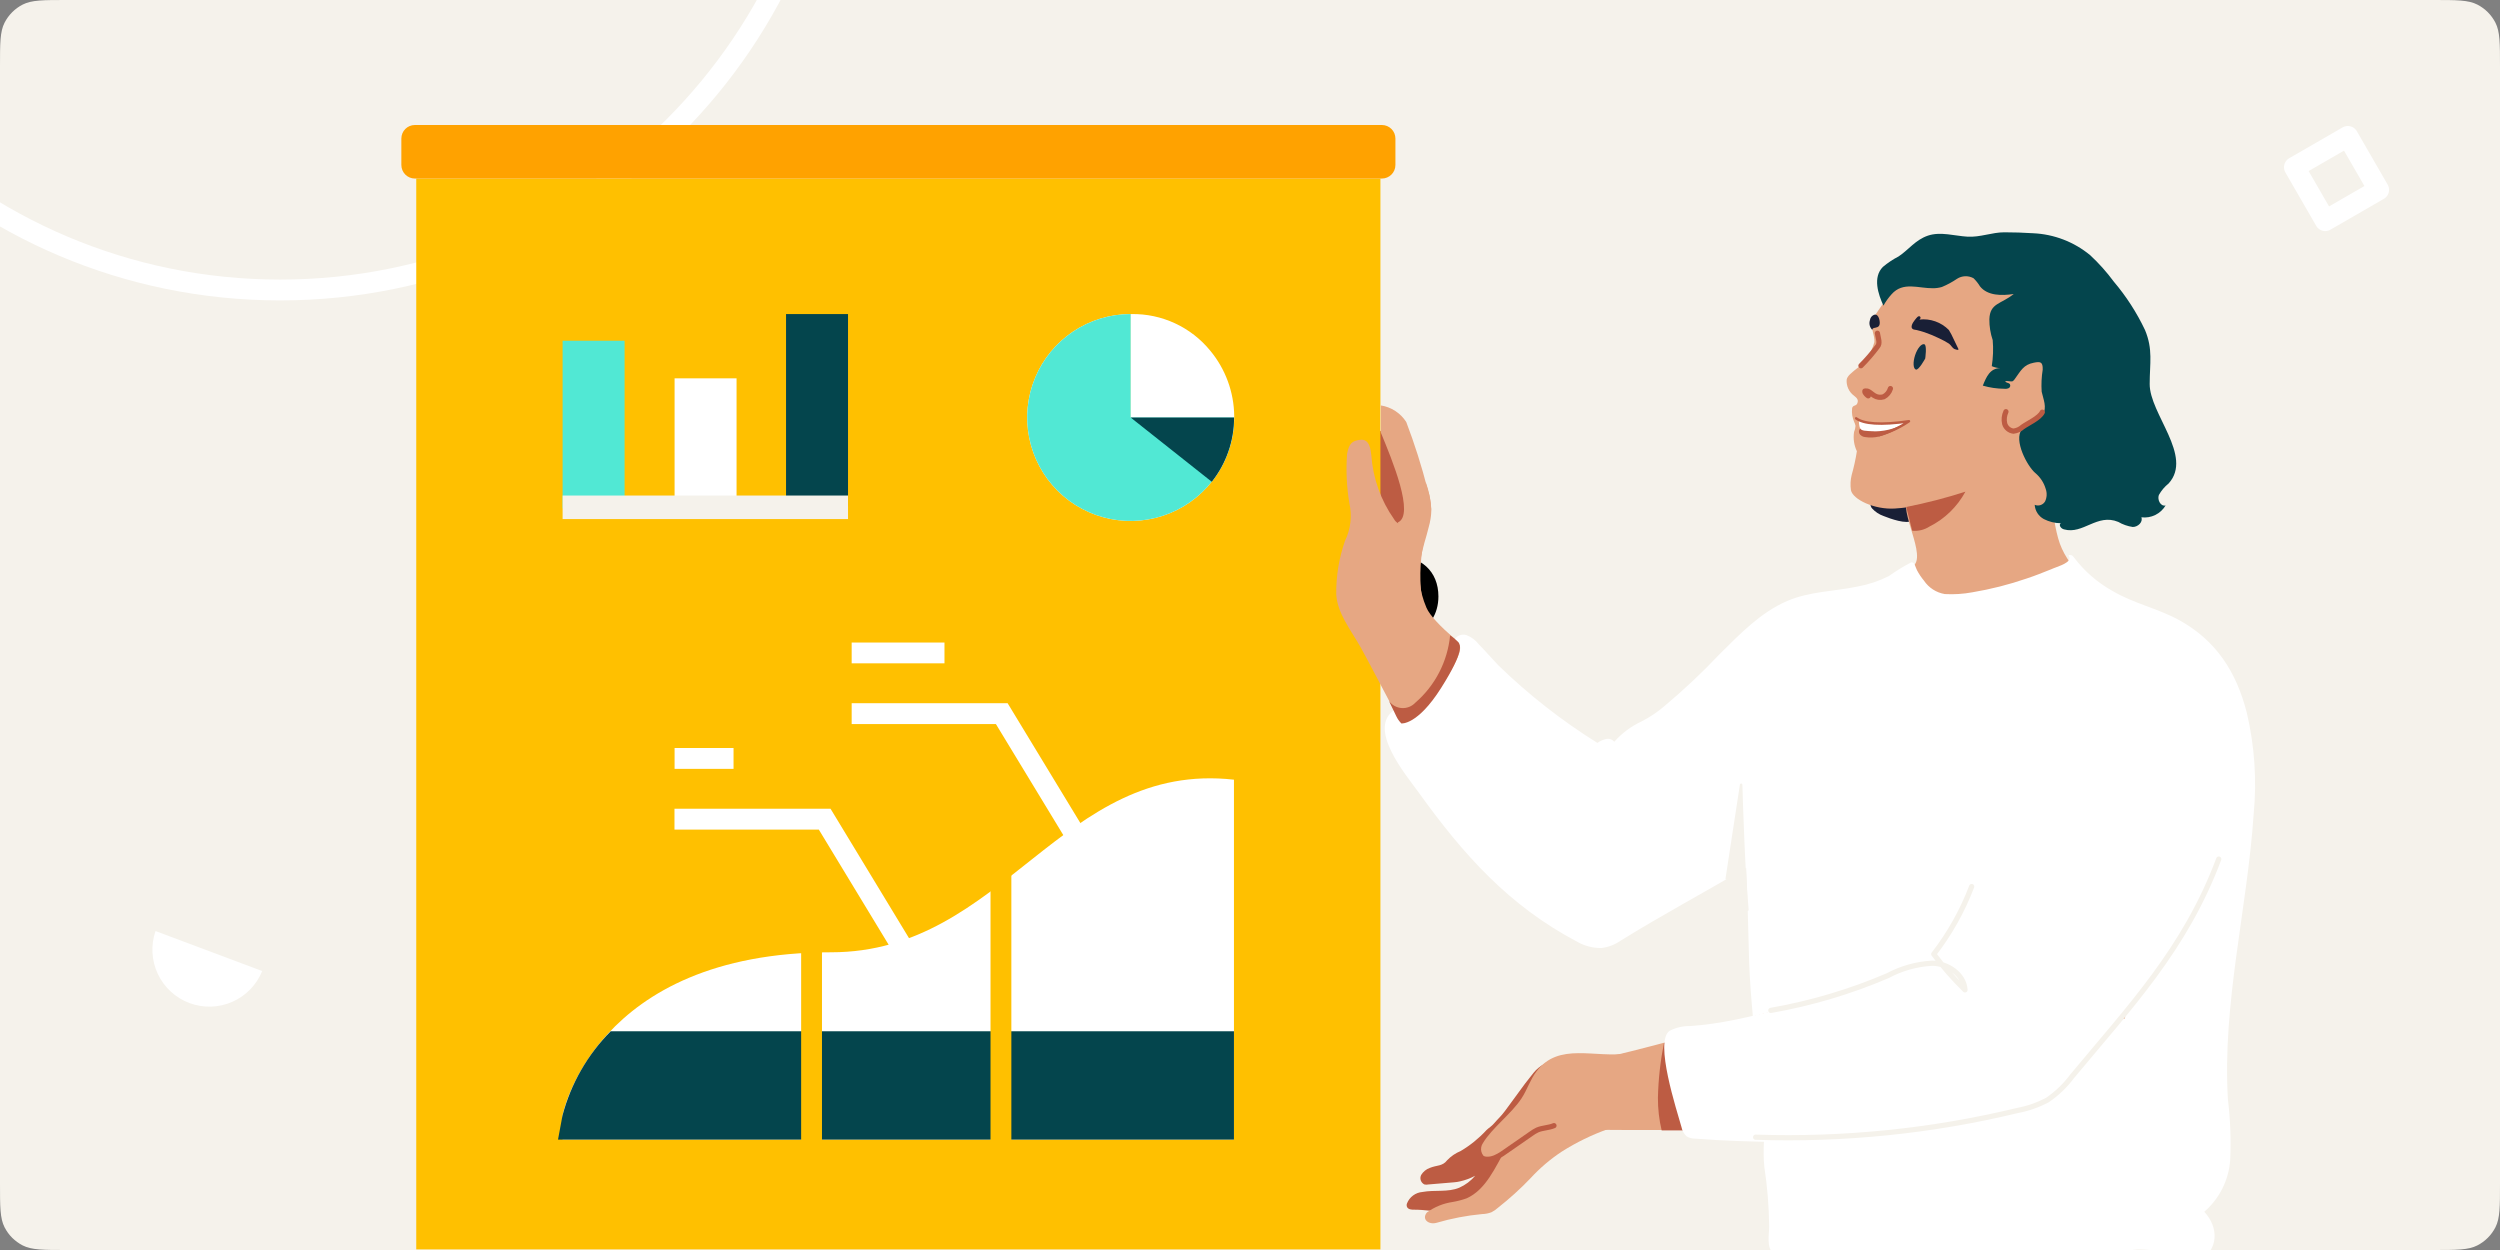 <svg width="240" height="120" viewBox="0 0 240 120" fill="none" xmlns="http://www.w3.org/2000/svg">
<rect x="0" y="0" width="240" height="120" fill="#808080" stroke="none"/>
<g clip-path="url(#clip0_2648_19522)">
<path d="M0 6.4C0 4.16 0 3.04 0.436 2.184C0.819 1.431 1.431 0.819 2.184 0.436C3.04 0 4.16 0 6.4 0H233.6C235.84 0 236.96 0 237.816 0.436C238.569 0.819 239.181 1.431 239.564 2.184C240 3.04 240 4.16 240 6.4V113.6C240 115.84 240 116.96 239.564 117.816C239.181 118.569 238.569 119.181 237.816 119.564C236.96 120 235.84 120 233.6 120H6.4C4.16 120 3.04 120 2.184 119.564C1.431 119.181 0.819 118.569 0.436 117.816C0 116.96 0 115.84 0 113.6V6.4Z" fill="#F5F2EB"/>
<path d="M107.766 66.316C108.574 66.316 109.33 66.193 110.007 65.956L111.026 67.318H113.241L111.58 65.068C112.969 63.996 113.751 62.089 113.751 59.663C113.751 55.559 111.431 53.001 107.766 53.001C104.083 53.001 101.754 55.55 101.754 59.663C101.754 63.785 104.057 66.316 107.766 66.316ZM107.766 64.409C105.48 64.409 104.03 62.59 104.03 59.663C104.03 56.745 105.489 54.908 107.766 54.908C110.024 54.908 111.475 56.745 111.475 59.663C111.475 61.272 111.035 62.555 110.262 63.293L109.304 62.027H107.08L108.759 64.277C108.442 64.374 108.108 64.409 107.766 64.409ZM121.775 66C124.482 66 126.135 64.629 126.135 62.397C126.135 60.744 124.957 59.514 123.252 59.355V59.197C124.526 58.995 125.511 57.817 125.511 56.481C125.511 54.53 124.061 53.317 121.652 53.317H116.353V66H121.775ZM118.62 55.084H121.099C122.47 55.084 123.27 55.743 123.27 56.877C123.27 58.037 122.417 58.661 120.809 58.661H118.62V55.084ZM118.62 64.233V60.27H121.169C122.9 60.27 123.814 60.946 123.814 62.238C123.814 63.539 122.927 64.233 121.257 64.233H118.62ZM130.872 61.227H133.386L135.873 66H138.466L135.697 60.885C137.209 60.34 138.088 58.942 138.088 57.264C138.088 54.838 136.418 53.317 133.755 53.317H128.604V66H130.872V61.227ZM130.872 55.154H133.438C134.88 55.154 135.759 55.972 135.759 57.308C135.759 58.67 134.933 59.452 133.491 59.452H130.872V55.154Z" fill="black"/>
<path d="M25.17 93.221C24.635 94.543 23.605 95.603 22.299 96.177C20.993 96.75 19.515 96.791 18.179 96.29C16.844 95.789 15.757 94.787 15.15 93.496C14.543 92.205 14.464 90.729 14.93 89.381" fill="white"/>
<path d="M228.35 18.223L225.39 13.096L220.263 16.056L223.223 21.183L228.35 18.223Z" stroke="white" stroke-width="2" stroke-linecap="round" stroke-linejoin="round"/>
<path d="M26.89 27.84C56.393 27.84 80.31 3.923 80.31 -25.58C80.31 -55.083 56.393 -79 26.89 -79C-2.613 -79 -26.53 -55.083 -26.53 -25.58C-26.53 3.923 -2.613 27.84 26.89 27.84Z" stroke="white" stroke-width="2" stroke-miterlimit="10"/>
<path d="M135.22 48.681C134.35 47.211 135.33 42.801 131.86 40.961C128.05 38.961 130.3 48.571 129.56 49.071C126.36 51.251 127.2 52.981 128.44 52.221C129.068 51.777 129.804 51.511 130.57 51.451C133.01 52.031 135.36 58.591 135.67 59.391C135.946 60.226 136.315 61.028 136.77 61.781" fill="#BD5C43"/>
<path d="M132.52 17.141H39.96V119.941H132.52V17.141Z" fill="#FFC000"/>
<path d="M132.66 12H39.83C39.112 12 38.53 12.582 38.53 13.3V15.84C38.53 16.558 39.112 17.14 39.83 17.14H132.66C133.378 17.14 133.96 16.558 133.96 15.84V13.3C133.96 12.582 133.378 12 132.66 12Z" fill="#FFA200"/>
<path d="M108.54 40.08H118.47C118.47 42.044 117.888 43.964 116.796 45.597C115.705 47.23 114.155 48.503 112.34 49.255C110.526 50.006 108.529 50.203 106.603 49.82C104.677 49.436 102.907 48.491 101.518 47.102C100.13 45.713 99.184 43.944 98.801 42.018C98.418 40.091 98.614 38.095 99.366 36.28C100.117 34.466 101.39 32.915 103.023 31.824C104.656 30.733 106.576 30.15 108.54 30.15V40.08Z" fill="white"/>
<path d="M108.54 40.08V30.15H108.62C110.063 30.127 111.493 30.431 112.802 31.039C114.111 31.647 115.266 32.543 116.18 33.66C117.644 35.423 118.458 37.636 118.485 39.928C118.513 42.22 117.752 44.452 116.33 46.25L108.54 40.08Z" fill="white"/>
<path d="M108.54 40.08H118.47C118.47 42.044 117.888 43.964 116.796 45.597C115.705 47.23 114.155 48.503 112.34 49.255C110.526 50.006 108.529 50.203 106.603 49.82C104.677 49.436 102.907 48.491 101.518 47.102C100.13 45.713 99.184 43.944 98.801 42.018C98.418 40.091 98.614 38.095 99.366 36.28C100.117 34.466 101.39 32.915 103.023 31.824C104.656 30.733 106.576 30.15 108.54 30.15V40.08Z" fill="#51E8D4"/>
<path d="M108.54 40.08H118.47C118.472 42.319 117.718 44.493 116.33 46.25L108.54 40.08Z" fill="#04454D"/>
<path d="M70.71 36.32H64.76V48.79H70.71V36.32Z" fill="white"/>
<path d="M59.96 32.711H54.01V48.791H59.96V32.711Z" fill="#51E8D4"/>
<path d="M81.41 30.15H75.46V48.6H81.41V30.15Z" fill="#04454D"/>
<path d="M81.41 47.57H54.01V49.83H81.41V47.57Z" fill="#F5F2EB"/>
<path d="M87.92 93.071L79.17 78.641H64.75" stroke="white" stroke-width="2" stroke-miterlimit="10"/>
<path d="M64.76 72.811H70.42" stroke="white" stroke-width="2" stroke-miterlimit="10"/>
<path d="M104.93 82.94L96.17 68.51H81.76" stroke="white" stroke-width="2" stroke-miterlimit="10"/>
<path d="M81.76 62.68H90.67" stroke="white" stroke-width="2" stroke-miterlimit="10"/>
<path d="M79.8 91.419C57 91.419 54 107.079 54 107.079V109.399H118.46V74.849C101.9 72.999 96.37 91.419 79.8 91.419Z" fill="white"/>
<path d="M58.63 99C56.405 101.241 54.808 104.027 54 107.08L53.57 109.4H118.46V99H58.63Z" fill="#04454D"/>
<path d="M77.91 109.72V86.231" stroke="#FFC000" stroke-width="2" stroke-miterlimit="10"/>
<path d="M96.09 111.899V82.439" stroke="#FFC000" stroke-width="2" stroke-miterlimit="10"/>
<path d="M180.83 49.54C180.405 49.393 180.023 49.142 179.72 48.81C179.656 48.739 179.609 48.654 179.585 48.562C179.56 48.47 179.559 48.373 179.58 48.28C179.606 48.219 179.639 48.162 179.68 48.11C179.955 47.667 180.291 47.267 180.68 46.92C180.881 46.744 181.117 46.613 181.372 46.534C181.626 46.455 181.895 46.429 182.16 46.46C182.487 46.543 182.788 46.707 183.035 46.938C183.281 47.169 183.466 47.459 183.57 47.78C183.76 48.3 184.09 49.57 183.57 49.97C183.05 50.37 181.45 49.79 180.83 49.54Z" fill="#191F36"/>
<path d="M135.83 57.41C136.38 58.24 136.54 58.14 136.47 57.2C136.234 55.251 136.356 53.275 136.83 51.37C137.133 50.56 137.322 49.712 137.39 48.85C137.369 48.199 137.251 47.556 137.04 46.94C136.482 44.76 135.801 42.613 135 40.51C134.728 40.088 134.371 39.728 133.95 39.454C133.53 39.18 133.056 38.998 132.56 38.92V41.53C133.67 44.2 135.83 49.44 134.2 50.15" fill="#E6A783"/>
<path d="M129.54 48.31C129.277 46.745 129.203 45.154 129.32 43.571C129.5 42.571 129.81 42.31 130.58 42.221C131.52 42.111 131.58 43.221 131.65 43.74C131.809 45.934 132.562 48.043 133.83 49.84C133.918 50.003 134.05 50.138 134.21 50.23C134.333 50.265 134.462 50.272 134.588 50.251C134.714 50.23 134.834 50.182 134.94 50.111C136.29 49.391 136.81 47.98 136.86 46.261C137.18 47.12 137.366 48.024 137.41 48.941C137.398 49.513 137.31 50.081 137.15 50.63C136.74 52.431 135.49 54.961 136.94 58.34C138.23 61.34 150.21 68.731 155.57 74.79C154.5 75.63 157.66 86.79 155.23 88.371C150.52 91.52 138.64 77.111 138.92 77.51C137.83 75.941 131.52 63.7 130.57 62.05C129.62 60.401 128.37 58.821 128.28 57.05C128.259 55.305 128.544 53.569 129.12 51.92C129.667 50.8 129.816 49.526 129.54 48.31Z" fill="#E6A783"/>
<path d="M196.67 42.141C196.94 45.251 196.75 48.651 197.58 51.671C198.33 54.421 200.87 56.461 203.25 57.791C205.96 59.311 207.56 61.311 210.07 63.141C212.58 64.971 214.7 69.801 214.18 72.861C213.75 75.401 212.92 74.571 210.52 75.491C208.065 76.292 205.461 76.534 202.9 76.201C200.64 76.021 198.25 75.271 196.02 75.291C193.59 75.291 191.02 75.891 188.63 76.031C183.604 76.329 178.561 76.232 173.55 75.741C172.766 75.702 171.991 75.55 171.25 75.291C170.439 74.927 169.696 74.43 169.05 73.821C166.666 71.785 164.537 69.468 162.71 66.921C165.11 63.461 168.98 61.351 172.83 59.661C174.75 58.821 176.7 58.051 178.6 57.161C180.07 56.481 182.89 55.491 183.84 54.161C184.79 52.831 181.9 48.281 183.42 47.651L196.67 42.141Z" fill="#E6A783"/>
<path d="M181.15 32.369C180.611 33.261 179.97 34.086 179.24 34.829" stroke="#103245" stroke-width="0.24" stroke-linecap="round" stroke-linejoin="round"/>
<path d="M185 25C184.255 25.271 183.574 25.693 183 26.239C182.534 26.73 182.119 27.266 181.76 27.84C180.995 28.794 180.29 29.796 179.65 30.84C179.58 31.43 180 32.26 179.94 32.84C179.649 33.924 178.987 34.872 178.07 35.52C177.81 35.76 177.34 36.069 177.28 36.45C177.257 36.748 177.312 37.047 177.438 37.318C177.564 37.59 177.757 37.824 178 37.999C178.26 38.209 178.43 38.37 178.31 38.7C178.19 39.029 177.86 38.849 177.8 39.209C177.751 39.65 177.82 40.095 178 40.499C178.061 40.623 178.105 40.754 178.13 40.889C178.118 41.09 178.07 41.286 177.99 41.469C177.892 42.099 177.986 42.744 178.26 43.319C178.14 44.089 177.973 44.85 177.76 45.599C177.642 46.077 177.618 46.573 177.69 47.059C177.87 47.94 179.92 48.94 181.9 48.819C184.9 48.639 193.2 46.989 194.98 44.9C196.76 42.809 206.29 37.9 201.2 31.84C199.706 30.067 197.953 28.529 196 27.279C193.981 25.889 191.679 24.964 189.26 24.57C187.826 24.366 186.364 24.513 185 25Z" fill="#E6A783"/>
<path d="M179.35 38.001C179.213 37.911 179.103 37.787 179.03 37.641C179.03 37.641 179.03 37.571 179.03 37.541C179.042 37.535 179.056 37.531 179.07 37.531C179.084 37.531 179.098 37.535 179.11 37.541C179.37 37.481 179.69 37.841 179.9 37.961C180.035 38.052 180.189 38.112 180.35 38.134C180.511 38.157 180.675 38.142 180.83 38.091C180.986 38.009 181.124 37.898 181.235 37.762C181.347 37.626 181.43 37.469 181.48 37.301" stroke="#BD5C43" stroke-width="0.5" stroke-linecap="round" stroke-linejoin="round"/>
<path d="M183.58 31.549C183.549 31.52 183.528 31.481 183.52 31.439C183.46 31.139 183.8 30.749 183.97 30.539C184.14 30.329 184.26 30.309 184.36 30.429C184.377 30.477 184.375 30.529 184.354 30.576C184.334 30.622 184.297 30.659 184.25 30.679C184.768 30.618 185.294 30.676 185.786 30.85C186.278 31.023 186.724 31.307 187.09 31.679C187.178 31.814 187.258 31.955 187.33 32.099L188 33.489C188.11 33.709 187.58 33.489 187.59 33.489C187.44 33.409 187.26 33.099 187.1 32.989C186.804 32.803 186.497 32.636 186.18 32.489C185.72 32.262 185.246 32.065 184.76 31.899C184.52 31.819 184.27 31.749 184.02 31.689C183.77 31.629 183.68 31.659 183.58 31.549Z" fill="#191F36"/>
<path d="M185.57 27.671C185.858 27.671 186.144 27.631 186.42 27.551C186.933 27.339 187.422 27.074 187.88 26.761C188.115 26.611 188.385 26.528 188.663 26.519C188.941 26.51 189.216 26.577 189.46 26.711C189.699 26.944 189.907 27.206 190.08 27.491C190.8 28.401 192.17 28.401 193.32 28.221C192.09 29.221 191.03 29.071 190.98 30.651C190.973 31.331 191.081 32.007 191.3 32.651C191.371 33.485 191.341 34.324 191.21 35.151C191.471 35.269 191.753 35.334 192.04 35.341C191.04 35.341 190.69 36.181 190.35 37.021C191.016 37.215 191.706 37.316 192.4 37.321C192.549 37.342 192.702 37.321 192.84 37.261C192.905 37.225 192.953 37.165 192.974 37.093C192.994 37.022 192.986 36.946 192.95 36.881C192.85 36.731 192.58 36.771 192.5 36.601C192.73 36.531 192.99 36.661 193.21 36.601C193.3 36.542 193.376 36.464 193.43 36.371C194.01 35.571 194.26 35.011 195.24 34.821C195.88 34.691 196.12 34.731 196.1 35.481C195.987 36.181 195.954 36.893 196 37.601C196.14 38.271 196.55 39.151 196.1 39.761C195.65 40.371 194.62 40.561 194.1 41.211C193.28 42.271 194.63 44.771 195.39 45.411C195.868 45.81 196.216 46.343 196.39 46.941C196.527 47.33 196.506 47.757 196.33 48.131C196.233 48.299 196.077 48.426 195.893 48.487C195.709 48.548 195.508 48.538 195.33 48.461C195.348 48.745 195.438 49.02 195.592 49.26C195.746 49.5 195.959 49.697 196.21 49.831C196.715 50.09 197.273 50.227 197.84 50.231C197.6 50.381 197.84 50.751 198.15 50.821C199.98 51.331 201.32 49.261 203.35 50.101C203.78 50.353 204.256 50.52 204.75 50.591C205.24 50.591 205.75 50.111 205.57 49.661C206.027 49.719 206.492 49.642 206.906 49.44C207.32 49.237 207.665 48.918 207.9 48.521C207.43 48.651 207.08 47.991 207.25 47.521C207.489 47.094 207.808 46.717 208.19 46.411C210.57 43.781 206.35 39.721 206.37 36.861C206.37 34.861 206.7 33.551 205.92 31.681C205.127 30.007 204.118 28.444 202.92 27.031C202.247 26.119 201.491 25.272 200.66 24.501C199.108 23.219 197.181 22.478 195.17 22.391C194.27 22.331 193.31 22.301 192.41 22.301C191.23 22.301 190.1 22.791 188.88 22.721C187.66 22.651 186.29 22.211 185.08 22.621C183.87 23.031 183.22 23.991 182.26 24.621C181.725 24.898 181.222 25.233 180.76 25.621C179.76 26.621 180.31 28.261 180.81 29.341C181.028 28.949 181.29 28.583 181.59 28.251C182.69 27.001 184.17 27.691 185.57 27.671Z" fill="#04454D"/>
<path d="M183 48.669C184.921 48.291 186.817 47.801 188.68 47.199C187.901 48.643 186.696 49.813 185.23 50.549C184.737 50.866 184.153 51.007 183.57 50.949L183 48.669Z" fill="#BD5C43"/>
<path d="M184.82 34.42C184.82 34.42 184.2 35.56 183.93 35.48C183.66 35.4 183.63 34.77 183.85 34.1C184.07 33.43 184.47 32.96 184.74 33.05C185.01 33.14 184.82 34.42 184.82 34.42Z" fill="#103245"/>
<path d="M139 64.85C138.094 66.481 136.816 67.876 135.27 68.92C135.058 69.079 134.792 69.147 134.53 69.11C134.15 69.01 134 68.54 133.93 68.11C131.12 69.87 135.04 74.47 136.18 76.06C140.49 82.06 144.86 86.96 151.45 90.43C152.146 90.82 152.932 91.02 153.73 91.01C154.392 90.934 155.025 90.693 155.57 90.31C159.57 87.83 163.65 85.65 167.63 83.31C167.73 84.4 167.85 90.48 167.92 92.46C168.06 95.97 168.46 99.46 168.83 102.95C168.97 104.31 169.31 105.68 169.38 107.05C169.46 108.72 169.19 110.32 169.38 112.05C169.665 113.924 169.819 115.815 169.84 117.71C169.84 118.55 169.56 119.71 170.25 120.38C170.94 121.05 171.56 121.01 172.19 121.69C173.916 123.587 176.146 124.953 178.62 125.63C181.107 126.265 183.691 126.434 186.24 126.13C190.873 125.557 195.382 124.233 199.59 122.21C201.47 121.36 203.07 120.08 205.19 119.95C206.232 119.934 207.27 120.075 208.27 120.37C208.88 120.51 210.43 121.43 211.02 121.11C213.02 120.03 213.02 117.84 211.61 116.33C212.335 115.703 212.929 114.938 213.357 114.08C213.784 113.222 214.037 112.287 214.1 111.33C214.187 109.401 214.114 107.467 213.88 105.55C213.33 96.32 215.73 87.34 216.35 78.18C216.667 74.909 216.444 71.609 215.69 68.41C214.69 64.51 212.75 61.47 209.16 59.51C207.1 58.39 204.82 57.93 202.78 56.72C201.354 55.923 200.108 54.841 199.12 53.54C199.04 53.43 198.94 53.31 198.83 53.29C198.72 53.27 198.68 53.29 198.59 53.29C198.59 53.45 198.71 53.46 198.67 53.64C198.59 54.13 197.26 54.47 196.94 54.64C196.06 54.99 195.37 55.27 194.55 55.54C192.856 56.123 191.117 56.564 189.35 56.86C188.477 57.022 187.587 57.079 186.7 57.03C186.296 56.963 185.911 56.814 185.567 56.592C185.223 56.37 184.928 56.08 184.7 55.74C184.443 55.431 184.218 55.096 184.03 54.74C183.9 54.52 183.81 53.88 183.45 54C182.71 54.387 181.999 54.824 181.32 55.31C180.372 55.784 179.362 56.121 178.32 56.31C176.06 56.78 173.74 56.77 171.58 57.69C169.02 58.79 167.03 60.87 165.09 62.79C163.419 64.559 161.646 66.228 159.78 67.79C159.109 68.368 158.371 68.862 157.58 69.26C156.586 69.725 155.698 70.389 154.97 71.21C154.873 71.095 154.746 71.01 154.602 70.963C154.459 70.918 154.306 70.913 154.16 70.95C153.868 71.019 153.593 71.145 153.35 71.32C149.919 69.181 146.727 66.68 143.83 63.86C143.19 63.19 142.59 62.49 141.97 61.86C141.663 61.459 141.251 61.151 140.78 60.97C140.543 60.895 140.288 60.911 140.062 61.015C139.837 61.118 139.658 61.302 139.56 61.53C139.697 61.55 139.825 61.608 139.93 61.698C140.035 61.789 140.111 61.907 140.15 62.04C140.33 62.72 139.29 64.36 139 64.85Z" fill="white"/>
<path d="M180.37 41.911C179.941 42.012 179.496 42.029 179.06 41.961C178.863 41.943 178.68 41.85 178.55 41.701C178.489 41.626 178.456 41.532 178.456 41.436C178.456 41.339 178.489 41.246 178.55 41.171C178.68 41.076 178.84 41.033 179 41.051C179.59 41.051 180.32 40.681 180.91 40.721C181.32 40.721 182.44 40.531 183.19 40.461C182.358 41.131 181.399 41.624 180.37 41.911Z" fill="#BD5C43"/>
<path d="M178.45 40.381C178.45 40.381 178.45 40.961 178.6 41.161C178.75 41.361 179.03 41.371 180.04 41.411C181.183 41.39 182.297 41.043 183.25 40.411C182.565 40.528 181.874 40.608 181.18 40.651C180.262 40.679 179.345 40.588 178.45 40.381Z" fill="white"/>
<path d="M178.19 40.16C178.9 40.69 180.54 40.84 183.26 40.44C182.387 41.033 181.425 41.482 180.41 41.77" stroke="#BD5C43" stroke-width="0.24" stroke-linecap="round" stroke-linejoin="round"/>
<path d="M179.49 30.82C179.455 30.971 179.459 31.129 179.503 31.278C179.547 31.427 179.629 31.562 179.74 31.67C179.74 31.58 179.81 31.51 179.89 31.49C180.15 31.43 180.4 31.43 180.45 31.1C180.5 30.77 180.3 29.86 179.72 30.34C179.614 30.437 179.543 30.568 179.52 30.71L179.49 30.82Z" fill="#191F36"/>
<path d="M178.65 35.11C179.22 34.539 179.748 33.928 180.23 33.28C180.53 32.96 180.3 32.46 180.23 31.99" stroke="#BD5C43" stroke-width="0.5" stroke-linecap="round" stroke-linejoin="round"/>
<path d="M196.06 39.569C195.79 40.139 194.67 40.63 194.17 40.989C193.926 41.212 193.618 41.351 193.29 41.389C193.096 41.366 192.913 41.287 192.764 41.16C192.614 41.034 192.505 40.867 192.45 40.679C192.359 40.29 192.402 39.882 192.57 39.52" stroke="#BD5C43" stroke-width="0.5" stroke-linecap="round" stroke-linejoin="round"/>
<path d="M167.75 87.34C167.43 84.26 167.2 77.22 167.15 75.34L165.77 84.34L167.43 83.45L167.75 87.34Z" fill="#F5F2EB" stroke="#F5F2EB" stroke-width="0.24" stroke-linecap="round" stroke-linejoin="round"/>
<path d="M142.69 108.5C141.97 109.285 141.137 109.959 140.22 110.5C139.733 110.7 139.293 111 138.93 111.38C138.48 111.98 137.93 111.84 137.26 112.12C136.913 112.244 136.62 112.485 136.43 112.8C136.39 112.881 136.366 112.968 136.36 113.058C136.354 113.148 136.367 113.238 136.397 113.323C136.427 113.408 136.473 113.486 136.534 113.553C136.595 113.619 136.668 113.673 136.75 113.71C136.869 113.735 136.991 113.735 137.11 113.71L139.6 113.5C139.792 113.485 139.983 113.455 140.17 113.41C140.676 113.297 141.163 113.115 141.62 112.87C141.204 113.365 140.681 113.758 140.09 114.02C138.99 114.48 137.73 114.21 136.55 114.43C136.225 114.456 135.914 114.573 135.652 114.768C135.391 114.962 135.189 115.227 135.07 115.53C135.03 115.636 135.03 115.754 135.07 115.86C135.18 116.11 135.51 116.14 135.79 116.13C136.79 116.13 137.52 116.31 138.5 116.28C139.03 116.28 139.8 116 140.33 115.96C141.078 115.892 141.82 115.768 142.55 115.59C142.716 115.563 142.873 115.498 143.01 115.4C143.113 115.306 143.197 115.194 143.26 115.07C143.47 114.69 143.66 114.3 143.86 113.91C144.022 113.65 144.217 113.411 144.44 113.2C144.985 112.498 145.448 111.737 145.82 110.93C146.656 109.539 147.664 108.259 148.82 107.12C149.56 106.31 150.25 105.46 150.91 104.59C151.34 104.01 152.35 103.06 152.47 102.35C152.56 101.85 149.91 101.73 149.62 101.75C149.156 101.782 148.704 101.908 148.292 102.122C147.879 102.335 147.514 102.63 147.22 102.99C146.66 103.68 146.12 104.39 145.61 105.11C145.24 105.63 144.88 106.11 144.48 106.65C144.08 107.19 143.79 107.42 143.48 107.79C143.17 108.16 142.93 108.26 142.69 108.5Z" fill="#BD5C43"/>
<path d="M205.17 80.731C200.718 82.765 196.426 85.132 192.33 87.811C187.33 91.3 179 95.941 179 95.941C174.69 96.089 170.422 96.84 166.32 98.171C159.46 100.4 152 102 152 102C151.607 102.51 151.329 103.097 151.184 103.724C151.039 104.35 151.031 105.001 151.16 105.63C151.312 106.749 151.893 107.764 152.78 108.46C152.78 108.46 176.96 108.73 181.31 107.46C185.66 106.19 204 97.751 204 97.751L205.17 80.731Z" fill="#E6A783"/>
<path d="M147.5 102.859C146.9 103.639 146.61 104.619 146.07 105.439C145.07 106.959 143.24 108.269 142.36 109.739C142.279 109.856 142.223 109.989 142.197 110.129C142.171 110.269 142.175 110.412 142.209 110.551C142.243 110.689 142.306 110.818 142.395 110.93C142.483 111.042 142.594 111.134 142.72 111.199C143.28 111.459 143.86 110.939 144.33 110.539C145.92 109.189 148.13 108.919 150.17 108.469C151.343 108.21 152.47 107.771 153.51 107.169C154.548 106.656 155.647 106.276 156.78 106.039C157.236 105.952 157.666 105.764 158.04 105.489C158.91 104.759 158.77 103.399 158.55 102.289C158.43 101.679 156.55 101.079 156.24 101.119C153.15 101.619 149.64 99.999 147.5 102.859Z" fill="#E6A783"/>
<path d="M149.92 110.561C148.819 111.288 147.812 112.148 146.92 113.121C145.951 114.133 144.912 115.075 143.81 115.941C143.618 116.116 143.403 116.264 143.17 116.381C142.885 116.487 142.584 116.545 142.28 116.551C140.797 116.69 139.33 116.972 137.9 117.391C137.18 117.601 136.43 117.061 136.99 116.391C137.717 115.864 138.561 115.521 139.45 115.391C139.906 115.314 140.355 115.197 140.79 115.041C142.65 114.221 143.55 112.041 144.53 110.351C144.53 110.351 144.36 107.571 146 106.271C147.826 105.049 149.955 104.357 152.15 104.271C154.37 104.021 156.23 103.581 158.44 104.441C159.39 104.811 160.06 107.121 159.21 107.251C155.905 107.647 152.731 108.778 149.92 110.561Z" fill="#E6A783"/>
<path d="M149.18 108.061C148.67 108.281 148.09 108.261 147.58 108.481C147.366 108.585 147.161 108.708 146.97 108.851L144.88 110.301C144 110.911 143.13 111.641 142.05 111.111" stroke="#BD5C43" stroke-width="0.5" stroke-linecap="round" stroke-linejoin="round"/>
<path d="M159.74 100.13C159.395 101.863 159.201 103.623 159.16 105.39C159.154 106.444 159.275 107.495 159.52 108.52H163.42L160.79 99.83L159.74 100.13Z" fill="#BD5C43"/>
<path d="M191.67 80.91C190.559 83.311 189.314 85.649 187.94 87.91C186.985 89.682 185.67 91.236 184.08 92.47C182.62 93.368 181.017 94.011 179.34 94.37C173.9 95.85 167.9 98.11 162.28 98.5C161.585 98.484 160.898 98.642 160.28 98.96C158.79 99.96 160.98 106.6 161.42 108.19C161.485 108.529 161.653 108.839 161.9 109.08C162.156 109.236 162.451 109.316 162.75 109.31C167.96 109.73 173.26 109.56 178.4 109.96C183.95 110.4 188.64 109.81 193.51 106.79C198.38 103.77 202.23 99.38 205.86 94.95C209.07 91.03 212.29 86.82 213.79 81.95C215.29 77.08 214.65 73.56 211.3 69.62C209.3 67.3 206.3 65.62 203.3 66.02C201.899 66.276 200.568 66.824 199.393 67.629C198.217 68.433 197.225 69.476 196.48 70.69C195.011 73.126 193.794 75.706 192.85 78.39C192.44 79.19 192.06 80.05 191.67 80.91Z" fill="white"/>
<path d="M213 82.471C209.77 91.101 204.45 96.671 198.92 103.331C198.259 104.218 197.455 104.989 196.54 105.611C195.635 106.086 194.665 106.423 193.66 106.611C185.44 108.591 176.99 109.452 168.54 109.171" stroke="#F5F2EB" stroke-width="0.5" stroke-linecap="round" stroke-linejoin="round"/>
<path d="M139.21 61C138.968 63.503 137.772 65.816 135.87 67.46C135.704 67.637 135.501 67.775 135.275 67.863C135.049 67.952 134.807 67.99 134.565 67.973C134.323 67.957 134.087 67.887 133.876 67.769C133.664 67.651 133.481 67.487 133.34 67.29C133.34 67.29 133.78 68.22 134.04 68.75C134.162 69.01 134.328 69.247 134.53 69.45C134.53 69.45 136.07 69.65 138.35 66.04C140.63 62.43 140.15 61.91 140.03 61.68C139.784 61.422 139.509 61.194 139.21 61Z" fill="#BD5C43"/>
<path d="M170 96.999C173.852 96.324 177.614 95.206 181.21 93.669C182.528 92.962 183.986 92.552 185.48 92.469C186.97 92.469 188.55 93.539 188.64 95.029C187.552 93.966 186.548 92.82 185.64 91.599C187.166 89.627 188.392 87.44 189.28 85.109" stroke="#F5F2EB" stroke-width="0.5" stroke-linecap="round" stroke-linejoin="round"/>
</g>
<defs>
<clipPath id="clip0_2648_19522">
<path d="M0 6.4C0 4.16 0 3.04 0.436 2.184C0.819 1.431 1.431 0.819 2.184 0.436C3.04 0 4.16 0 6.4 0H233.6C235.84 0 236.96 0 237.816 0.436C238.569 0.819 239.181 1.431 239.564 2.184C240 3.04 240 4.16 240 6.4V113.6C240 115.84 240 116.96 239.564 117.816C239.181 118.569 238.569 119.181 237.816 119.564C236.96 120 235.84 120 233.6 120H6.4C4.16 120 3.04 120 2.184 119.564C1.431 119.181 0.819 118.569 0.436 117.816C0 116.96 0 115.84 0 113.6V6.4Z" fill="white"/>
</clipPath>
</defs>
</svg>
